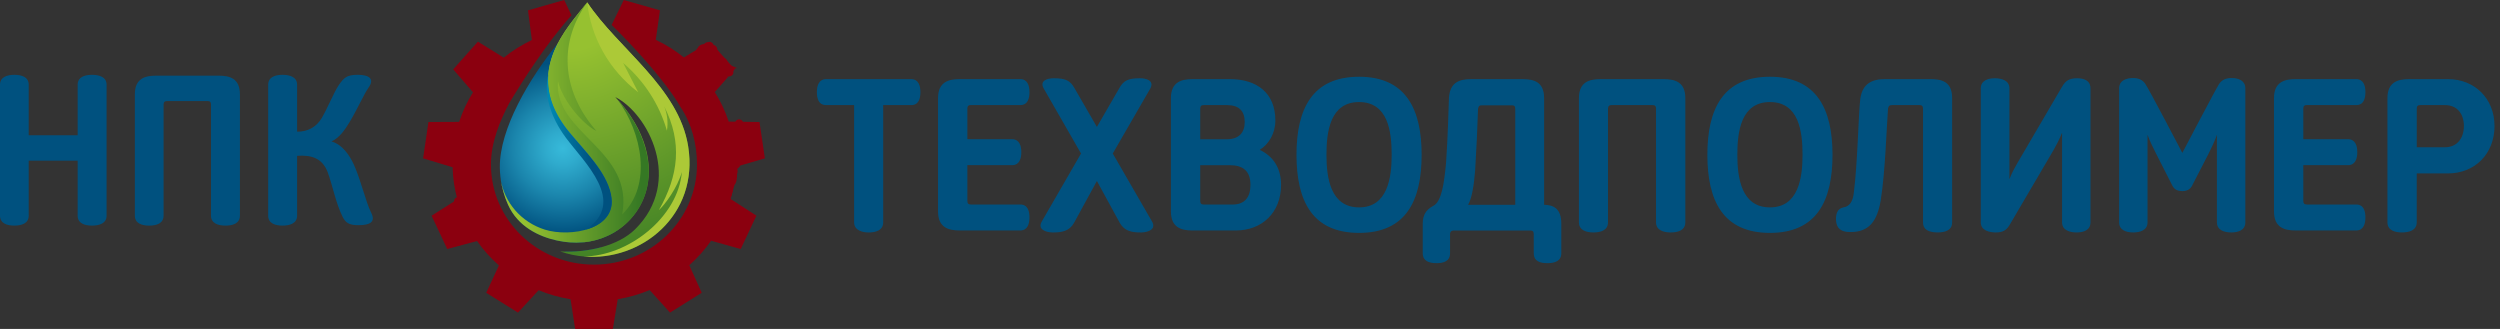 <svg xmlns="http://www.w3.org/2000/svg" width="304" height="40" viewBox="0 0 304 40" fill="none"><rect x="0" y="0" width="304" height="40" fill="#333333" stroke="none"/><path d="M86.28 5.595C86.201 5.595 85.972 5.637 86.05 5.651C86.093 5.658 86.224 5.585 86.255 5.618C86.273 5.638 86.214 5.702 86.154 5.757M86.154 5.757C86.108 5.799 86.062 5.836 86.051 5.842C85.958 5.899 85.967 5.911 86.089 5.913C86.157 5.914 86.225 5.914 86.293 5.916M86.154 5.757C86.198 5.812 86.244 5.865 86.293 5.916M86.154 5.757C86.127 5.723 86.102 5.688 86.078 5.653M86.293 5.916C86.347 5.917 86.402 5.919 86.456 5.924C86.509 5.929 86.691 5.925 86.72 5.987C86.749 6.047 86.509 6.138 86.49 6.146C86.488 6.147 86.486 6.148 86.484 6.149M86.293 5.916C86.297 5.92 86.302 5.925 86.306 5.93C86.372 5.997 86.428 6.073 86.484 6.149M86.484 6.149C86.421 6.178 86.384 6.192 86.322 6.216C86.305 6.222 86.27 6.22 86.274 6.238C86.276 6.249 86.447 6.209 86.472 6.215C86.507 6.224 86.502 6.263 86.502 6.291C86.502 6.326 86.48 6.358 86.458 6.383C86.375 6.478 86.249 6.526 86.155 6.609C86.144 6.618 86.015 6.732 86.032 6.758C86.048 6.782 86.172 6.734 86.18 6.731C86.335 6.688 86.491 6.646 86.646 6.606C86.688 6.595 86.732 6.582 86.776 6.571M86.484 6.149C86.508 6.182 86.531 6.214 86.555 6.246C86.624 6.339 86.688 6.437 86.751 6.534C86.759 6.546 86.767 6.558 86.776 6.571M86.776 6.571C86.836 6.556 86.896 6.543 86.955 6.543C86.962 6.543 86.944 6.553 86.938 6.556C86.895 6.578 86.854 6.602 86.811 6.624M86.776 6.571C86.788 6.588 86.8 6.606 86.811 6.624M86.811 6.624C86.803 6.628 86.796 6.631 86.789 6.635C86.685 6.684 86.58 6.723 86.482 6.783C86.294 6.897 86.617 6.819 86.667 6.855C86.716 6.891 86.56 6.993 86.545 7.004C86.492 7.043 86.426 7.075 86.388 7.132C86.378 7.146 86.366 7.176 86.392 7.177C86.594 7.186 86.811 7.125 87.008 7.089C87.008 7.089 87.022 7.086 87.039 7.084M86.811 6.624C86.823 6.646 86.834 6.668 86.841 6.689C86.866 6.777 86.897 6.862 86.952 6.935C86.975 6.965 86.995 6.992 87.011 7.026C87.019 7.044 87.028 7.064 87.039 7.084M87.039 7.084C87.078 7.077 87.138 7.07 87.103 7.084C87.086 7.092 87.069 7.099 87.051 7.106M87.039 7.084C87.043 7.091 87.047 7.099 87.051 7.106M87.051 7.106C87.009 7.124 86.968 7.142 86.926 7.164C86.876 7.19 86.824 7.215 86.774 7.242C86.72 7.272 86.762 7.265 86.8 7.26C86.884 7.249 86.961 7.218 87.043 7.199C87.064 7.195 87.085 7.192 87.106 7.19M87.051 7.106C87.068 7.136 87.087 7.165 87.106 7.19M87.106 7.19C87.167 7.184 87.23 7.187 87.29 7.19L87.291 7.19C87.341 7.192 87.502 7.198 87.524 7.268C87.535 7.3 87.46 7.342 87.382 7.376M87.106 7.19C87.108 7.192 87.109 7.194 87.111 7.196C87.172 7.271 87.274 7.301 87.354 7.351C87.365 7.358 87.374 7.367 87.382 7.376M87.382 7.376C87.308 7.408 87.231 7.435 87.214 7.443C87.18 7.458 87.126 7.473 87.2 7.459C87.272 7.446 87.345 7.436 87.417 7.426M87.382 7.376C87.394 7.392 87.404 7.41 87.417 7.426M87.417 7.426C87.443 7.423 87.468 7.42 87.493 7.416C87.513 7.413 87.676 7.405 87.663 7.412C87.605 7.442 87.54 7.458 87.476 7.474M87.417 7.426C87.418 7.427 87.419 7.428 87.42 7.429C87.435 7.447 87.454 7.461 87.476 7.474M87.476 7.474C87.432 7.485 87.389 7.495 87.348 7.51C87.319 7.52 87.286 7.529 87.257 7.542C87.233 7.553 87.311 7.555 87.338 7.553C87.424 7.549 87.509 7.54 87.595 7.532M87.476 7.474C87.513 7.497 87.555 7.514 87.595 7.532M87.595 7.532C87.702 7.523 87.809 7.517 87.916 7.529C88.015 7.54 87.787 7.614 87.778 7.617C87.77 7.619 87.757 7.62 87.742 7.623M87.595 7.532C87.611 7.54 87.628 7.549 87.642 7.558C87.674 7.577 87.708 7.599 87.742 7.623M87.742 7.623C87.649 7.635 87.442 7.657 87.442 7.728C87.442 7.752 87.629 7.738 87.653 7.735C87.666 7.733 87.782 7.71 87.742 7.721C87.674 7.741 87.606 7.757 87.54 7.78C87.519 7.787 87.452 7.803 87.439 7.828C87.43 7.847 87.625 7.845 87.631 7.845C87.742 7.845 87.855 7.838 87.965 7.852C88.004 7.857 88.062 7.869 88.009 7.905C87.907 7.972 87.786 7.975 87.672 8.007C87.665 8.01 87.599 8.031 87.64 8.044C87.74 8.075 87.866 8.058 87.97 8.058C88.029 8.058 88.09 8.055 88.151 8.057M87.742 7.623C87.899 7.732 88.068 7.878 88.142 8.04C88.145 8.045 88.148 8.051 88.151 8.057M88.151 8.057C88.165 8.057 88.179 8.058 88.193 8.059C88.239 8.062 88.201 8.083 88.171 8.097M88.151 8.057C88.157 8.07 88.164 8.084 88.171 8.097M88.171 8.097C88.159 8.102 88.148 8.106 88.144 8.107C88.116 8.115 88.087 8.122 88.058 8.128M88.171 8.097C88.224 8.191 88.288 8.268 88.356 8.357C88.396 8.41 88.435 8.465 88.473 8.52M88.058 8.128C88.015 8.138 87.971 8.147 87.928 8.158C87.856 8.175 87.923 8.157 87.949 8.147C87.972 8.139 88.028 8.115 88.058 8.128ZM88.058 8.128C88.067 8.132 88.074 8.14 88.076 8.152C88.081 8.174 88.095 8.325 88.112 8.328C88.132 8.331 88.153 8.327 88.174 8.328C88.194 8.329 88.21 8.348 88.225 8.36C88.274 8.399 88.326 8.436 88.379 8.468C88.406 8.484 88.442 8.5 88.473 8.52M88.473 8.52C88.511 8.544 88.544 8.574 88.55 8.617C88.55 8.623 88.551 8.628 88.552 8.632M88.473 8.52C88.5 8.557 88.526 8.595 88.552 8.632M88.552 8.632C88.555 8.652 88.56 8.653 88.579 8.676C88.583 8.68 88.588 8.687 88.595 8.694M88.552 8.632C88.566 8.653 88.581 8.674 88.595 8.694M88.595 8.694C88.613 8.715 88.64 8.742 88.656 8.744C88.693 8.748 88.701 8.842 88.648 8.768C88.63 8.744 88.612 8.719 88.595 8.694ZM86.078 5.633C86.078 5.703 86.088 5.775 86.049 5.836C85.967 5.961 85.853 6.038 85.734 6.123C85.585 6.231 85.425 6.335 85.295 6.464M85.855 5.798C85.767 5.808 85.674 5.83 85.59 5.86C85.503 5.891 85.379 5.902 85.323 5.984C85.293 6.029 85.31 6.087 85.277 6.13C85.241 6.178 85.186 6.205 85.141 6.242M86.039 5.856C85.98 5.866 85.923 5.904 85.882 5.947C85.816 6.016 85.74 6.086 85.687 6.166C85.671 6.19 85.643 6.24 85.643 6.271C85.643 6.304 85.758 6.272 85.768 6.271M86.425 6.155C86.371 6.197 86.314 6.236 86.264 6.283C86.197 6.346 86.102 6.378 86.02 6.416M85.971 6.454C85.902 6.483 85.832 6.511 85.76 6.533C85.73 6.543 85.655 6.579 85.668 6.55C85.692 6.493 85.844 6.456 85.894 6.435M86.155 6.203C86.058 6.218 85.962 6.246 85.865 6.26C85.856 6.261 85.827 6.261 85.818 6.261M85.818 6.261C85.814 6.261 85.813 6.261 85.818 6.261ZM85.818 6.261C85.821 6.261 85.827 6.261 85.836 6.261M86.193 6.155C86.193 6.34 86.164 6.521 86.164 6.706M86.522 6.609C86.413 6.702 86.3 6.795 86.196 6.893C86.174 6.913 86.118 6.957 86.155 6.976" stroke="#8B000F" stroke-linecap="round"></path><path d="M61.145 31.018C61.129 31.013 61.112 30.992 61.101 30.982C61.053 30.941 61.003 30.902 60.953 30.863C60.87 30.798 60.787 30.731 60.731 30.64C60.685 30.565 60.649 30.485 60.587 30.422C60.504 30.339 60.386 30.304 60.291 30.238C60.226 30.192 60.141 30.138 60.114 30.06C60.094 30.003 60.084 29.948 60.045 29.899C59.987 29.827 59.906 29.771 59.839 29.707C59.812 29.681 59.797 29.655 59.797 29.617" stroke="#8B000F" stroke-linecap="round"></path><path d="M59.983 29.86C59.952 29.86 59.92 29.862 59.889 29.856C59.858 29.85 59.829 29.836 59.801 29.82C59.736 29.785 59.671 29.746 59.611 29.702C59.474 29.602 59.361 29.472 59.255 29.341C59.176 29.245 59.096 29.152 59.02 29.055C58.975 28.997 58.93 28.937 58.878 28.885C58.814 28.822 58.75 28.762 58.681 28.704C58.604 28.64 58.524 28.581 58.447 28.518C58.373 28.459 58.32 28.384 58.262 28.309C58.222 28.257 58.184 28.206 58.138 28.16C58.099 28.12 58.056 28.086 58.014 28.051C57.959 28.005 57.905 27.96 57.851 27.914C57.826 27.892 57.798 27.873 57.788 27.84C57.777 27.805 57.774 27.762 57.756 27.729C57.75 27.719 57.756 27.753 57.759 27.765C57.785 27.867 57.823 27.966 57.865 28.062C57.92 28.185 57.987 28.299 58.053 28.415C58.082 28.467 58.108 28.52 58.139 28.57C58.209 28.678 58.288 28.784 58.378 28.876C58.413 28.913 58.455 28.95 58.503 28.969C58.539 28.984 58.564 29.001 58.593 29.024C58.632 29.055 58.667 29.089 58.705 29.12C58.733 29.142 58.767 29.174 58.805 29.174C58.835 29.175 58.816 29.106 58.813 29.094C58.787 28.971 58.726 28.851 58.667 28.741C58.547 28.514 58.422 28.289 58.3 28.063C58.227 27.928 58.145 27.798 58.07 27.664C58.039 27.609 58.014 27.55 57.983 27.495C57.981 27.492 57.975 27.485 57.975 27.489C57.975 27.506 57.983 27.53 57.988 27.543C58.009 27.605 58.029 27.653 58.056 27.714C58.184 28.006 58.338 28.294 58.524 28.553C58.647 28.724 58.812 28.858 58.956 29.009C59.003 29.058 59.132 29.217 59.082 29.17C58.972 29.064 58.863 28.959 58.745 28.86C58.641 28.773 58.536 28.685 58.432 28.596C58.304 28.486 58.188 28.369 58.069 28.25" stroke="#8B000F" stroke-linecap="round"></path><path d="M58.258 28.392C58.164 28.381 58.069 28.341 57.98 28.309C57.715 28.213 57.463 28.084 57.21 27.961C56.896 27.808 56.581 27.657 56.284 27.473C56.164 27.398 56.078 27.343 55.967 27.257C55.89 27.198 55.81 27.132 55.754 27.05C55.703 26.975 55.669 26.878 55.65 26.789C55.641 26.749 55.642 26.707 55.634 26.666C55.631 26.654 55.616 26.62 55.633 26.616" stroke="#8B000F" stroke-linecap="round"></path><path d="M56.256 24.314C56.13 24.417 55.937 24.456 55.792 24.532C55.494 24.69 55.905 24.531 55.899 24.508C55.885 24.461 55.745 24.474 55.713 24.46C55.674 24.443 55.905 24.401 55.911 24.396C55.948 24.367 55.845 24.534 55.846 24.544C55.849 24.566 56.014 24.52 56.033 24.51C56.105 24.474 56.167 24.435 56.248 24.411C56.258 24.408 56.095 24.414 56.052 24.425C55.987 24.442 55.884 24.474 55.834 24.522C55.718 24.633 55.88 24.657 55.98 24.664C56.058 24.67 56.108 24.68 56.086 24.771C56.075 24.815 55.895 24.999 55.957 24.988C56.07 24.969 56.188 24.951 56.295 24.911C56.369 24.884 56.33 24.865 56.282 24.872C56.235 24.879 55.963 24.926 56.126 24.926" stroke="#8B000F" stroke-linecap="round"></path><path d="M56.534 24.889C56.402 24.889 56.305 24.91 56.186 24.97C56.042 25.042 56.348 25 56.404 25C56.415 25 56.524 24.988 56.53 25.008C56.543 25.049 56.338 25.113 56.318 25.121C56.255 25.146 55.938 25.208 55.925 25.307C55.905 25.459 56.29 25.451 56.353 25.455C56.475 25.463 56.597 25.463 56.719 25.463C56.756 25.463 56.864 25.453 56.83 25.465C56.682 25.519 56.522 25.564 56.371 25.611C56.328 25.625 56.277 25.649 56.23 25.649C56.156 25.649 56.379 25.649 56.454 25.649C56.578 25.649 56.703 25.647 56.828 25.649C56.87 25.649 57.061 25.643 56.941 25.715C56.678 25.873 56.353 25.925 56.073 26.046C56.061 26.051 55.888 26.118 55.91 26.149C55.965 26.229 56.269 26.186 56.352 26.186C56.464 26.186 56.579 26.178 56.69 26.186C56.747 26.19 56.578 26.206 56.528 26.231C56.497 26.247 56.309 26.302 56.312 26.334C56.316 26.402 56.725 26.288 56.756 26.28C56.766 26.277 56.971 26.199 56.905 26.227C56.783 26.279 56.654 26.33 56.559 26.427C56.542 26.444 56.49 26.505 56.54 26.52C56.712 26.57 56.937 26.542 57.113 26.536C57.307 26.53 57.883 26.43 57.689 26.446C57.551 26.457 57.397 26.535 57.285 26.613C57.263 26.629 57.099 26.742 57.203 26.742C57.311 26.742 57.419 26.742 57.528 26.742C57.639 26.742 57.75 26.742 57.861 26.742C57.901 26.742 57.995 26.73 58.039 26.75C58.081 26.769 58.059 26.802 58.031 26.823C57.838 26.963 57.584 27.031 57.354 27.078C57.301 27.089 57.028 27.148 57.242 27.15C57.488 27.153 57.735 27.14 57.98 27.154C58.111 27.162 58.245 27.173 58.373 27.201C58.511 27.232 58.43 27.29 58.341 27.336C58.215 27.402 58.085 27.45 57.947 27.484C57.828 27.512 57.676 27.524 57.568 27.584C57.555 27.592 57.534 27.612 57.562 27.613C57.701 27.62 57.843 27.613 57.983 27.613C58.122 27.613 58.306 27.582 58.443 27.617C58.494 27.631 58.477 27.69 58.441 27.707C58.348 27.752 58.245 27.786 58.148 27.821C58.092 27.841 58.028 27.85 57.992 27.902C57.927 27.994 58.234 27.965 58.256 27.965C58.382 27.965 58.761 27.965 58.635 27.965C58.52 27.965 58.417 27.984 58.313 28.036C58.187 28.099 58.109 28.181 58.299 28.187C58.554 28.195 58.81 28.18 59.065 28.188C59.179 28.192 59.019 28.33 58.994 28.349C58.956 28.378 58.627 28.576 58.655 28.642C58.681 28.703 58.845 28.687 58.888 28.687C59.093 28.691 59.298 28.687 59.504 28.688C59.645 28.689 59.812 28.676 59.949 28.721C60.012 28.743 59.843 28.811 59.778 28.828C59.617 28.869 59.455 28.904 59.294 28.946C59.223 28.964 59.056 28.972 58.995 29.018C58.982 29.027 59.027 29.022 59.042 29.022C59.141 29.023 59.24 29.022 59.339 29.022C59.516 29.022 59.694 29.017 59.87 29.022C60.067 29.027 59.894 29.162 59.832 29.237C59.806 29.27 59.74 29.333 59.795 29.371C59.91 29.45 60.132 29.46 60.262 29.49C60.281 29.494 60.925 29.601 60.785 29.72C60.668 29.82 60.489 29.862 60.348 29.914C60.333 29.919 60.1 30.013 60.173 30.063C60.229 30.101 60.361 30.079 60.424 30.078C60.51 30.075 60.619 30.043 60.702 30.064C60.751 30.076 60.725 30.355 60.719 30.397C60.677 30.656 60.427 30.724 60.272 30.89C60.247 30.917 60.461 30.913 60.466 30.913C60.637 30.913 60.808 30.916 60.978 30.939C61.01 30.944 61.544 31.033 61.441 31.136C61.402 31.175 61.244 31.232 61.242 31.288C61.239 31.35 61.288 31.377 61.337 31.413C61.405 31.464 61.48 31.504 61.559 31.535C61.677 31.581 61.562 31.455 61.535 31.418C61.32 31.126 61.037 30.877 60.781 30.622C60.513 30.357 60.426 30.09 60.337 29.735C60.299 29.583 60.271 29.431 60.218 29.284C60.143 29.074 60.031 28.942 59.866 28.796C59.709 28.655 59.535 28.54 59.363 28.419C59.18 28.29 59.029 28.14 58.878 27.978C58.662 27.747 58.488 27.474 58.222 27.296C58.093 27.211 57.959 27.13 57.82 27.062C57.752 27.03 57.672 27.009 57.617 26.954C57.534 26.871 57.539 26.706 57.486 26.603C57.402 26.437 57.286 26.317 57.166 26.177C56.849 25.806 56.556 25.392 56.312 24.971C56.248 24.862 56.217 24.736 56.145 24.633C56.107 24.58 56.089 24.566 56.089 24.499" stroke="#8B000F" stroke-linecap="round"></path><path d="M297.306 17.906H293.878V13.225C293.878 12.884 294.012 12.779 294.332 12.779H297.306C298.805 12.779 299.609 13.857 299.609 15.331C299.609 16.804 298.778 17.908 297.306 17.908M293.876 21.087H297.68C300.948 21.087 303.333 18.695 303.333 15.329C303.333 11.961 300.896 9.622 297.68 9.622H292.938C291.599 9.622 290.312 9.963 290.312 11.935V27.03C290.312 28.003 291.196 28.266 292.081 28.266C292.965 28.266 293.876 28.003 293.876 27.03V21.087ZM280.536 12.777H286.51C287.421 12.777 287.635 11.988 287.635 11.198C287.635 10.409 287.394 9.62 286.51 9.62H279.142C277.803 9.62 276.516 9.961 276.516 11.933V25.712C276.516 27.684 277.801 28.025 279.142 28.025H286.51C287.394 28.025 287.635 27.236 287.635 26.447C287.635 25.658 287.421 24.868 286.51 24.868H280.536C280.215 24.868 280.082 24.763 280.082 24.422V20.084H285.521C286.405 20.084 286.646 19.295 286.646 18.506C286.646 17.716 286.405 16.927 285.521 16.927H280.082V13.219C280.082 12.878 280.215 12.773 280.536 12.773V12.777ZM271.375 9.491C270.651 9.491 270.196 9.701 269.847 10.201C269.419 10.859 265.372 18.59 265.372 18.59C265.372 18.59 261.327 10.859 260.871 10.201C260.523 9.701 260.066 9.491 259.371 9.491C258.514 9.491 257.683 9.806 257.683 10.752V27.03C257.683 28.003 258.567 28.266 259.398 28.266C260.229 28.266 261.14 28.003 261.14 27.03V16.38C261.407 17.143 261.81 17.959 262.158 18.641L264.194 22.638C264.434 23.084 264.891 23.243 265.372 23.243C265.826 23.243 266.283 23.086 266.524 22.638L268.586 18.641C268.907 17.957 269.337 17.141 269.577 16.38V27.03C269.577 28.003 270.488 28.266 271.319 28.266C272.15 28.266 273.034 28.003 273.034 27.03V10.752C273.034 9.806 272.23 9.491 271.373 9.491H271.375ZM250.747 27.03C250.747 28.003 251.685 28.266 252.515 28.266C253.346 28.266 254.204 28.003 254.204 27.03V10.752C254.204 9.779 253.4 9.517 252.569 9.517C251.631 9.517 251.177 9.806 250.747 10.543L245.363 19.745C245.016 20.377 244.693 20.876 244.345 21.796V10.752C244.345 9.779 243.408 9.517 242.577 9.517C241.746 9.517 240.862 9.779 240.862 10.752V27.03C240.862 28.003 241.853 28.266 242.684 28.266C243.514 28.266 243.969 28.029 244.372 27.345L249.729 18.221C250.076 17.589 250.373 17.064 250.747 16.144V27.03ZM230.065 12.777H233.387C233.681 12.777 233.841 12.882 233.841 13.223V27.055C233.841 28.027 234.725 28.264 235.61 28.264C236.494 28.264 237.378 28.027 237.378 27.055V11.907C237.378 9.935 236.12 9.62 234.752 9.62H229.206C227.625 9.62 226.446 10.173 226.206 12.066C225.992 13.803 225.885 19.85 225.428 23.401C225.321 24.505 224.892 25.111 224.17 25.215C223.446 25.347 223.232 25.979 223.259 26.768C223.312 27.767 223.849 28.215 224.974 28.215C227.277 28.241 228.268 26.901 228.698 24.35C229.261 20.746 229.395 15.645 229.582 13.227C229.636 12.886 229.769 12.781 230.065 12.781V12.777ZM219.189 18.827C219.189 21.667 218.679 25.218 215.224 25.218C211.77 25.218 211.26 21.667 211.26 18.827C211.26 15.987 211.714 12.41 215.224 12.41C218.735 12.41 219.189 15.96 219.189 18.827ZM207.616 18.827C207.616 24.402 209.518 28.32 215.224 28.32C220.931 28.32 222.833 24.402 222.833 18.827C222.833 13.251 220.904 9.333 215.224 9.333C209.545 9.333 207.616 13.225 207.616 18.827ZM202.312 9.622H194.623C193.258 9.622 191.997 9.963 191.997 11.935V27.03C191.997 28.003 192.881 28.266 193.766 28.266C194.65 28.266 195.534 28.003 195.534 27.03V13.225C195.534 12.884 195.695 12.779 195.989 12.779H200.945C201.239 12.779 201.372 12.884 201.372 13.225V27.03C201.372 28.003 202.283 28.266 203.168 28.266C204.052 28.266 204.936 28.003 204.936 27.03V11.935C204.936 9.963 203.678 9.622 202.31 9.622H202.312ZM186.077 28.029C186.371 28.029 186.505 28.134 186.505 28.504V30.791C186.505 31.764 187.255 32 188.166 32C189.077 32 189.854 31.738 189.854 30.791V27.188C189.854 25.294 188.837 24.927 187.765 24.901V11.937C187.765 9.939 186.507 9.624 185.139 9.624H178.871C177.559 9.624 176.299 9.939 176.192 11.937C176.138 13.278 176.058 16.723 175.844 19.773C175.604 22.325 175.307 24.507 174.289 25.032C173.378 25.506 173.004 26.189 173.004 27.188V30.791C173.004 31.738 173.782 32 174.666 32C175.55 32 176.327 31.764 176.327 30.791V28.504C176.327 28.136 176.515 28.029 176.811 28.029H186.079H186.077ZM178.524 24.901C178.978 24.111 179.247 22.482 179.381 20.668C179.542 18.064 179.675 15.119 179.729 13.251C179.782 12.884 179.916 12.805 180.212 12.805H183.829C184.123 12.805 184.257 12.884 184.257 13.251V24.901H178.524ZM169.227 18.827C169.227 21.667 168.717 25.218 165.262 25.218C161.807 25.218 161.297 21.667 161.297 18.827C161.297 15.987 161.752 12.41 165.262 12.41C168.772 12.41 169.227 15.96 169.227 18.827ZM157.653 18.827C157.653 24.402 159.555 28.32 165.262 28.32C170.968 28.32 172.871 24.402 172.871 18.827C172.871 13.251 170.942 9.333 165.262 9.333C159.582 9.333 157.653 13.225 157.653 18.827ZM149.189 16.933H145.948V13.225C145.948 12.884 146.082 12.779 146.403 12.779H149.189C150.69 12.779 151.358 13.516 151.358 14.856C151.358 16.118 150.661 16.933 149.189 16.933ZM153.18 18.221C154.279 17.537 155.083 16.249 155.083 14.644C155.083 11.279 152.806 9.622 149.563 9.622H145.008C143.67 9.622 142.382 9.963 142.382 11.935V25.714C142.382 27.686 143.667 28.027 145.008 28.027H150.258C153.499 28.027 155.778 25.819 155.778 22.478C155.778 20.454 154.84 19.006 153.178 18.219L153.18 18.221ZM145.946 20.088H149.563C151.171 20.088 152.056 20.825 152.056 22.48C152.056 23.952 151.385 24.872 149.886 24.872H146.403C146.082 24.872 145.948 24.767 145.948 24.426V20.088H145.946ZM133.383 15.434L130.677 10.752C130.14 9.779 129.579 9.517 128.131 9.517C127.354 9.517 126.363 9.806 126.926 10.779L131.454 18.667L126.686 26.925C126.122 27.898 127.167 28.239 127.944 28.266C129.203 28.292 130.06 28.056 130.597 27.109L133.383 22.008L136.17 27.109C136.704 28.056 137.562 28.292 138.823 28.266C139.6 28.239 140.645 27.898 140.081 26.925L135.312 18.667L139.867 10.779C140.402 9.806 139.413 9.517 138.635 9.517C137.188 9.517 136.626 9.779 136.09 10.752L133.383 15.434ZM118.086 12.777H124.06C124.971 12.777 125.184 11.988 125.184 11.198C125.184 10.409 124.944 9.62 124.06 9.62H116.692C115.353 9.62 114.065 9.961 114.065 11.933V25.712C114.065 27.684 115.351 28.025 116.692 28.025H124.06C124.944 28.025 125.184 27.236 125.184 26.447C125.184 25.658 124.971 24.868 124.06 24.868H118.086C117.765 24.868 117.631 24.763 117.631 24.422V20.084H123.068C123.953 20.084 124.193 19.295 124.193 18.506C124.193 17.716 123.953 16.927 123.068 16.927H117.631V13.219C117.631 12.878 117.765 12.773 118.086 12.773V12.777ZM100.458 9.622C99.574 9.622 99.333 10.411 99.333 11.2C99.333 11.99 99.547 12.779 100.458 12.779H103.859V27.032C103.859 28.005 104.851 28.268 105.628 28.268C106.512 28.268 107.397 28.005 107.397 27.032V12.779H110.798C111.709 12.779 111.923 11.99 111.923 11.2C111.923 10.411 111.682 9.622 110.798 9.622H100.458Z" fill="#00517F"></path><path fill-rule="evenodd" clip-rule="evenodd" d="M68.791 14.384C75.081 16.939 78.757 25.235 73.804 28.003C74.296 27.986 74.778 27.949 75.245 27.888L75.221 27.915C73.899 28.831 72.294 29.401 70.519 29.505C68.618 29.618 63.615 28.987 61.777 24.893C61.139 23.475 60.8 21.925 60.779 20.385C60.713 15.701 64.348 9.552 67.857 5.23C67.808 6.713 67.546 12.526 68.791 14.384ZM73.131 30.059C72.835 30.323 72.528 30.575 72.214 30.819C71.876 30.849 71.531 30.873 71.178 30.884C70.261 30.884 69.399 30.782 68.596 30.595C70.114 30.635 71.691 30.456 73.131 30.059Z" fill="url(#paint0_radial_390_125)"></path><path fill-rule="evenodd" clip-rule="evenodd" d="M74.296 23.621C73.71 20.863 71.251 18.506 69.242 16.084C63.333 8.961 69.022 3.368 71.404 0.281C75.164 5.936 82.521 10.589 83.679 17.784C85.208 27.278 75.921 33.308 68.111 30.574C71.47 30.775 75.213 29.866 77.205 27.905C83.156 22.047 78.771 13.758 74.819 11.805C82.51 19.972 78.265 28.739 70.915 29.472C73.301 28.686 74.962 26.738 74.295 23.622L74.296 23.621Z" fill="url(#paint1_radial_390_125)"></path><path fill-rule="evenodd" clip-rule="evenodd" d="M75.768 7.646C78.332 9.834 80.185 12.7 81.098 15.895C81.262 14.887 81.143 13.86 80.756 12.91C83.009 17.34 82.511 21.339 80.118 25.555C80.907 24.823 82.354 22.848 82.916 20.916C82.455 26.404 76.424 31.176 70.93 31.186V31.183C77.969 31.831 85.026 26.153 83.679 17.785C82.521 10.591 75.164 5.938 71.404 0.283C71.861 4.594 74.1 8.536 77.603 11.212L75.768 7.648V7.646Z" fill="#ACC937"></path><path fill-rule="evenodd" clip-rule="evenodd" d="M67.849 9.873C68.442 12.319 70.905 15.131 72.53 15.934C68.589 11.437 67.619 5.596 71.403 0.281C70.433 1.54 68.916 3.212 67.856 5.23C66.461 7.893 65.857 11.163 68.348 14.89C68.609 15.284 68.906 15.68 69.241 16.084C71.25 18.506 73.709 20.863 74.295 23.621C75.212 27.935 69.349 28.885 66.262 27.925C63.388 27.03 61.294 24.618 60.873 21.715C61.019 22.807 61.323 23.882 61.776 24.893C62.983 27.579 65.554 28.773 67.716 29.247C69.869 29.716 71.954 29.584 73.961 28.64C74.979 28.162 75.897 27.494 76.668 26.653C80.358 22.62 78.991 16.959 75.89 13.041C75.866 13.011 75.845 12.98 75.82 12.953C75.725 12.835 75.631 12.72 75.53 12.601C75.509 12.578 75.489 12.55 75.464 12.526C75.387 12.431 75.303 12.34 75.224 12.249C75.188 12.208 75.157 12.17 75.123 12.133C75.105 12.116 75.088 12.097 75.07 12.08C78.088 16.122 79.326 22.519 75.656 26.074C77.135 18.184 67.306 16.231 67.849 9.874V9.873Z" fill="url(#paint2_linear_390_125)"></path><path fill-rule="evenodd" clip-rule="evenodd" d="M69.242 16.084C67.103 13.504 66.483 11.126 66.678 8.995C66.109 11.438 66.867 14.12 68.816 16.756C70.993 19.697 76.344 24.584 71.209 27.939C73.236 27.366 74.806 26.009 74.296 23.622C73.71 20.864 71.251 18.506 69.242 16.084Z" fill="url(#paint3_linear_390_125)"></path><path d="M89.406 20.764C89.447 20.601 89.486 20.437 89.522 20.273L89.425 20.301C89.422 20.455 89.414 20.61 89.407 20.764H89.406Z" fill="url(#paint4_linear_390_125)"></path><path d="M89.348 8.436L87.844 6.75L86.341 5.065L86.005 5.267C87.012 6.52 87.854 7.909 88.495 9.402L89.347 8.436H89.348Z" fill="#8B000F"></path><path d="M89.522 20.272L93.008 19.255L92.683 17.047L92.355 14.839L89.865 14.803C89.913 15.339 89.939 15.882 89.939 16.431C89.939 17.749 89.794 19.035 89.522 20.273V20.272Z" fill="#8B000F"></path><path d="M89.406 20.764C87.451 28.577 80.328 34.368 71.84 34.368C64.684 34.368 58.498 30.252 55.56 24.278L52.481 26.227L53.433 28.255L54.385 30.283L58.01 29.306C58.773 30.398 59.666 31.395 60.667 32.277L59.125 35.604L61.055 36.808L62.987 38.015L65.496 35.288C66.723 35.797 68.024 36.17 69.381 36.391L69.936 40H74.524L75.116 36.384C76.47 36.16 77.771 35.784 78.998 35.271L81.472 38.015L83.401 36.808L85.33 35.604L83.819 32.253C84.817 31.363 85.71 30.366 86.47 29.274L90.07 30.282L91.026 28.254L91.978 26.226L88.853 24.204C89.155 23.096 89.343 21.946 89.406 20.763V20.764Z" fill="#8B000F"></path><path d="M89.864 14.803L88.612 14.786C88.19 13.513 87.621 12.306 86.92 11.191L88.496 9.402C87.854 7.909 87.012 6.52 86.006 5.267L83.163 6.984C82.121 6.146 80.969 5.424 79.742 4.844L80.251 1.259L78.05 0.627L75.849 0L74.373 3.029C77.019 5.602 81.051 10.012 82.771 13.05C84.082 14.973 84.754 17.517 84.754 19.998C84.754 26.727 79.144 32.178 72.227 32.178C65.31 32.178 59.7 26.727 59.7 19.998C59.7 17.252 60.836 14.605 61.943 12.511C63.511 9.879 66.465 5.242 69.495 1.862L68.606 0L66.404 0.627L64.203 1.259L64.677 4.861C63.45 5.444 62.302 6.167 61.259 7.008L58.113 5.064L56.61 6.75L56.572 6.792L55.11 8.435L55.445 8.823L57.517 11.223C56.816 12.342 56.247 13.546 55.832 14.821L53.812 14.83L52.1 14.838L51.775 17.046L51.447 19.254L54.111 20.058L55.033 20.337C55.069 21.683 55.271 22.992 55.616 24.241L55.559 24.277C58.497 30.251 64.682 34.367 71.839 34.367C80.327 34.367 87.45 28.576 89.405 20.763C89.413 20.609 89.42 20.454 89.424 20.3L89.52 20.272C89.792 19.034 89.938 17.749 89.938 16.43C89.938 15.881 89.912 15.338 89.863 14.803L89.864 14.803Z" fill="#8B000F"></path><path d="M36.129 10.306C36.129 9.354 35.23 9.098 34.357 9.098C33.484 9.098 32.611 9.354 32.611 10.306V26.225C32.611 27.177 33.484 27.433 34.357 27.433C35.23 27.433 36.129 27.177 36.129 26.225V18.947C37.902 18.818 39.223 19.255 39.859 20.978C40.494 22.727 40.811 24.63 41.658 26.354C42.001 27.049 42.399 27.382 43.562 27.382C44.963 27.382 45.73 27.023 45.123 25.838C44.488 24.579 43.907 21.981 43.034 20.026C42.504 18.87 41.633 17.582 40.31 17.198C41.315 16.734 41.95 15.756 42.504 14.858C43.536 13.135 44.224 11.488 44.858 10.588C45.546 9.585 44.884 9.096 43.509 9.096C42.135 9.096 41.816 9.455 41.156 10.406C40.6 11.255 39.808 13.184 39.146 14.315C38.484 15.446 37.453 16.013 36.131 16.013V10.304L36.129 10.306Z" fill="#00517F"></path><path d="M26.583 9.2H18.991C17.643 9.2 16.399 9.534 16.399 11.463V26.225C16.399 27.177 17.272 27.434 18.145 27.434C19.018 27.434 19.891 27.177 19.891 26.225V12.724C19.891 12.39 20.049 12.288 20.34 12.288H25.233C25.523 12.288 25.655 12.39 25.655 12.724V26.225C25.655 27.177 26.554 27.434 27.427 27.434C28.3 27.434 29.173 27.177 29.173 26.225V11.463C29.173 9.534 27.931 9.2 26.581 9.2H26.583Z" fill="#00517F"></path><path d="M12.961 10.306C12.961 9.354 12.062 9.098 11.189 9.098C10.316 9.098 9.443 9.354 9.443 10.306V16.451H3.492V10.306C3.492 9.354 2.619 9.098 1.746 9.098C0.873 9.098 0 9.354 0 10.306V26.225C0 27.177 0.873 27.433 1.746 27.433C2.619 27.433 3.492 27.177 3.492 26.225V19.539H9.443V26.225C9.443 27.177 10.316 27.433 11.189 27.433C12.062 27.433 12.961 27.177 12.961 26.225V10.306Z" fill="#00517F"></path><path d="M89.817 15.507C89.816 15.533 89.892 15.514 89.913 15.514C89.963 15.514 90.013 15.518 90.063 15.518C90.081 15.518 90.12 15.524 90.135 15.51C90.144 15.501 90.079 15.486 90.074 15.485C90.047 15.479 90.02 15.465 89.991 15.464C89.959 15.464 89.925 15.439 89.897 15.426C89.88 15.417 89.858 15.412 89.849 15.394C89.835 15.367 89.867 15.361 89.887 15.361C89.903 15.361 89.985 15.371 89.97 15.333C89.967 15.325 89.932 15.32 89.925 15.319C89.912 15.316 89.87 15.31 89.867 15.293C89.862 15.262 89.9 15.27 89.913 15.252C89.929 15.231 89.916 15.22 89.897 15.208C89.887 15.203 89.87 15.197 89.888 15.188C89.909 15.177 89.936 15.174 89.956 15.16C89.967 15.153 89.935 15.151 89.932 15.15C89.921 15.146 89.904 15.144 89.898 15.133C89.892 15.125 89.884 15.106 89.897 15.101C89.907 15.097 89.915 15.083 89.908 15.072C89.898 15.058 89.891 15.061 89.89 15.042C89.89 15.036 89.883 15.036 89.882 15.031C89.882 15.023 89.881 15.019 89.879 15.012M89.973 15.556C89.952 15.582 89.959 15.65 89.958 15.678C89.954 15.75 89.957 15.822 89.957 15.894C89.957 15.929 89.959 15.962 89.965 15.997C89.972 16.03 89.984 16.062 89.991 16.095C89.998 16.129 90 16.162 90.008 16.195C90.023 16.253 90.016 16.311 90.025 16.37C90.031 16.412 90.038 16.447 90.039 16.489C90.04 16.587 90.064 16.68 90.064 16.778C90.064 16.872 90.058 16.956 90.033 17.047C90.026 17.071 90.023 17.096 90.019 17.12C90.013 17.147 89.999 17.172 89.991 17.199C89.967 17.287 89.954 17.373 89.946 17.465C89.939 17.542 89.942 17.619 89.942 17.696M89.912 17.574V17.709C89.912 17.787 89.913 17.87 89.903 17.948C89.893 18.026 89.888 18.105 89.874 18.183C89.867 18.222 89.839 18.252 89.833 18.291C89.829 18.323 89.825 18.359 89.825 18.392C89.825 18.536 89.814 18.68 89.784 18.82C89.772 18.882 89.765 18.943 89.74 19.001C89.721 19.047 89.71 19.103 89.702 19.152C89.694 19.207 89.684 19.261 89.683 19.317C89.682 19.369 89.691 19.43 89.673 19.48C89.662 19.508 89.66 19.537 89.649 19.565C89.639 19.587 89.629 19.608 89.621 19.631C89.613 19.654 89.597 19.673 89.597 19.698C89.597 19.715 89.594 19.734 89.591 19.751C89.589 19.76 89.582 19.766 89.582 19.776C89.581 19.782 89.583 19.79 89.581 19.797C89.571 19.843 89.524 19.878 89.5 19.914C89.469 19.961 89.408 19.947 89.358 19.947M89.493 19.958C89.494 19.971 89.493 19.984 89.505 19.991C89.509 19.992 89.515 19.991 89.519 19.991C89.521 19.991 89.508 19.996 89.507 19.998C89.505 20.005 89.51 20.009 89.502 20.012C89.494 20.015 89.484 20.018 89.476 20.019M89.15 20.918C89.15 20.942 89.162 20.964 89.162 20.988C89.162 20.994 89.168 21.007 89.162 21.011C89.157 21.015 89.157 21.022 89.156 21.028C89.153 21.039 89.147 21.049 89.145 21.059C89.142 21.073 89.132 21.085 89.131 21.099C89.13 21.109 89.122 21.119 89.119 21.13C89.114 21.146 89.103 21.16 89.096 21.175C89.09 21.187 89.084 21.201 89.077 21.21C89.073 21.216 89.075 21.224 89.071 21.23C89.067 21.236 89.062 21.242 89.06 21.25C89.058 21.267 89.046 21.282 89.041 21.3C89.039 21.31 89.038 21.322 89.036 21.333C89.033 21.344 89.029 21.354 89.029 21.366C89.028 21.386 89.015 21.4 89.007 21.417C88.996 21.442 88.981 21.465 88.978 21.493C88.975 21.52 88.977 21.548 88.97 21.575M88.999 21.814C88.999 21.814 88.999 21.814 89 21.812C89.002 21.804 89.005 21.797 89.008 21.79C89.02 21.766 89.029 21.742 89.037 21.716C89.043 21.699 89.047 21.681 89.051 21.663L89.051 21.663C89.056 21.645 89.057 21.626 89.066 21.61C89.075 21.59 89.088 21.572 89.099 21.552C89.104 21.544 89.102 21.536 89.105 21.528C89.111 21.512 89.12 21.496 89.124 21.479C89.128 21.467 89.127 21.454 89.127 21.441C89.127 21.418 89.125 21.395 89.131 21.373M89.099 21.628C89.087 21.697 89.081 21.768 89.069 21.837L89.069 21.838C89.064 21.868 89.059 21.897 89.049 21.926C89.039 21.955 89.028 21.983 89.021 22.014C89.01 22.064 88.982 22.1 88.952 22.141C88.937 22.162 88.922 22.182 88.907 22.204C88.893 22.224 88.884 22.248 88.872 22.271C88.847 22.32 88.823 22.369 88.804 22.421C88.779 22.486 88.76 22.555 88.746 22.624C88.737 22.665 88.727 22.707 88.712 22.747C88.696 22.788 88.682 22.831 88.66 22.87M88.676 22.856C88.676 22.888 88.669 22.916 88.663 22.947C88.657 22.974 88.65 22.999 88.641 23.024C88.624 23.074 88.612 23.123 88.6 23.174C88.591 23.213 88.579 23.25 88.567 23.288C88.558 23.317 88.546 23.345 88.538 23.374C88.531 23.404 88.529 23.434 88.523 23.463C88.516 23.496 88.508 23.526 88.495 23.557C88.474 23.607 88.451 23.659 88.423 23.707C88.4 23.745 88.373 23.781 88.346 23.816C88.323 23.846 88.301 23.876 88.281 23.909C88.267 23.932 88.255 23.957 88.24 23.981C88.217 24.019 88.196 24.057 88.196 24.103M88.18 24.091C88.163 24.114 88.153 24.137 88.141 24.163C88.112 24.221 88.079 24.277 88.052 24.337C88.011 24.426 87.982 24.52 87.939 24.609C87.9 24.689 87.835 24.753 87.79 24.83C87.764 24.872 87.749 24.92 87.729 24.965C87.716 24.995 87.696 25.021 87.678 25.048C87.661 25.073 87.65 25.103 87.635 25.13C87.628 25.143 87.623 25.157 87.616 25.171M87.702 25.231C87.671 25.235 87.644 25.271 87.626 25.293C87.591 25.336 87.556 25.377 87.521 25.418C87.5 25.443 87.479 25.468 87.461 25.495C87.44 25.526 87.421 25.559 87.397 25.588C87.356 25.638 87.317 25.69 87.274 25.739C87.244 25.774 87.211 25.809 87.183 25.846C87.154 25.885 87.128 25.926 87.1 25.965C87.071 26.004 87.039 26.041 87.015 26.084C87.004 26.103 86.995 26.124 86.984 26.144C86.954 26.198 86.924 26.251 86.894 26.306C86.869 26.353 86.851 26.405 86.823 26.451C86.81 26.473 86.795 26.494 86.781 26.516C86.77 26.532 86.763 26.549 86.754 26.565C86.74 26.588 86.724 26.609 86.708 26.629C86.682 26.663 86.655 26.696 86.63 26.73C86.615 26.752 86.604 26.776 86.591 26.799M86.587 26.848C86.587 26.897 86.544 26.937 86.515 26.972C86.491 27.002 86.467 27.031 86.444 27.061C86.427 27.082 86.416 27.104 86.401 27.125C86.387 27.146 86.368 27.162 86.351 27.18C86.333 27.198 86.319 27.219 86.306 27.24C86.263 27.308 86.241 27.385 86.213 27.46C86.184 27.535 86.121 27.594 86.07 27.654C86.037 27.693 86.009 27.735 85.975 27.773C85.945 27.805 85.915 27.837 85.882 27.865C85.867 27.878 85.849 27.888 85.834 27.9C85.781 27.94 85.732 27.985 85.681 28.028C85.622 28.079 85.571 28.137 85.513 28.188C85.485 28.212 85.46 28.237 85.435 28.264C85.424 28.276 85.414 28.292 85.402 28.302M85.513 28.282C85.501 28.282 85.486 28.307 85.479 28.315C85.455 28.346 85.437 28.381 85.413 28.412C85.341 28.509 85.234 28.572 85.145 28.651C85.107 28.684 85.07 28.718 85.031 28.751C84.992 28.786 84.944 28.808 84.901 28.837C84.83 28.884 84.785 28.956 84.728 29.018C84.695 29.054 84.661 29.088 84.632 29.127C84.605 29.162 84.58 29.198 84.552 29.231C84.527 29.261 84.502 29.291 84.479 29.323C84.445 29.371 84.417 29.426 84.376 29.469C84.357 29.489 84.336 29.507 84.318 29.529C84.298 29.552 84.279 29.576 84.254 29.595C84.229 29.615 84.2 29.628 84.172 29.645C84.153 29.657 84.136 29.671 84.116 29.68M84.124 29.678C84.103 29.697 84.076 29.712 84.053 29.729C84.004 29.765 83.958 29.805 83.91 29.842C83.826 29.905 83.738 29.965 83.657 30.031C83.617 30.063 83.576 30.099 83.545 30.139C83.516 30.175 83.491 30.215 83.463 30.252C83.439 30.283 83.413 30.314 83.385 30.342C83.314 30.417 83.24 30.489 83.165 30.56C83.135 30.589 83.112 30.625 83.08 30.652C83.048 30.681 83.012 30.705 82.98 30.734C82.934 30.774 82.888 30.817 82.835 30.849C82.783 30.881 82.732 30.916 82.679 30.948C82.636 30.974 82.594 31.002 82.549 31.025C82.528 31.036 82.508 31.045 82.489 31.058C82.462 31.076 82.431 31.087 82.403 31.104C82.385 31.114 82.369 31.125 82.351 31.134M82.407 31.065C82.381 31.107 82.335 31.124 82.294 31.149C82.242 31.18 82.192 31.214 82.142 31.248C82.074 31.293 82.01 31.343 81.934 31.373C81.885 31.393 81.834 31.408 81.786 31.429C81.735 31.452 81.691 31.483 81.644 31.514C81.571 31.562 81.481 31.581 81.41 31.633C81.381 31.655 81.355 31.681 81.326 31.703C81.287 31.732 81.244 31.755 81.204 31.784C81.182 31.799 81.163 31.819 81.143 31.837C81.113 31.863 81.081 31.885 81.047 31.905C80.99 31.939 80.927 31.964 80.877 32.009C80.868 32.018 80.857 32.025 80.848 32.035C80.841 32.042 80.835 32.049 80.826 32.055M80.873 32.017C80.81 32.043 80.754 32.081 80.694 32.113C80.666 32.128 80.64 32.146 80.615 32.164C80.546 32.214 80.47 32.255 80.394 32.29C80.263 32.35 80.129 32.403 79.998 32.462C79.961 32.48 79.923 32.499 79.885 32.514C79.846 32.53 79.806 32.543 79.767 32.559C79.677 32.596 79.585 32.628 79.492 32.657C79.409 32.682 79.331 32.721 79.254 32.76C79.228 32.773 79.201 32.784 79.173 32.792C79.162 32.795 79.153 32.8 79.142 32.801C79.135 32.802 79.128 32.809 79.121 32.812C79.103 32.822 79.083 32.824 79.064 32.833M78.994 32.873C78.957 32.886 78.92 32.894 78.883 32.91C78.835 32.932 78.789 32.965 78.744 32.993C78.714 33.013 78.684 33.025 78.652 33.04C78.604 33.063 78.557 33.089 78.508 33.11C78.48 33.121 78.454 33.133 78.426 33.144C78.388 33.158 78.354 33.185 78.32 33.206C78.251 33.245 78.187 33.291 78.121 33.334M78.121 33.334C78.108 33.343 78.095 33.352 78.082 33.36C78.049 33.382 78.015 33.404 77.982 33.426M78.121 33.334C78.117 33.337 78.114 33.34 78.113 33.341C78.078 33.373 78.041 33.399 77.998 33.419C77.993 33.421 77.987 33.423 77.982 33.426M78.121 33.334C78.133 33.325 78.152 33.31 78.152 33.302C78.152 33.294 78.052 33.307 78.04 33.309M77.982 33.426C77.902 33.479 77.823 33.533 77.747 33.591C77.666 33.654 77.568 33.704 77.47 33.734C77.416 33.75 77.364 33.751 77.308 33.749C77.242 33.748 77.18 33.724 77.113 33.724C77.076 33.724 77.038 33.722 77.001 33.73C76.974 33.736 76.948 33.747 76.922 33.757C76.902 33.764 76.883 33.768 76.862 33.768C76.853 33.768 76.849 33.762 76.854 33.753C76.87 33.726 76.926 33.716 76.953 33.708C77.033 33.683 77.112 33.654 77.19 33.621C77.274 33.585 77.356 33.54 77.445 33.515C77.545 33.487 77.65 33.474 77.753 33.463C77.831 33.454 77.909 33.454 77.982 33.426ZM76.826 33.654C76.777 33.667 76.729 33.681 76.682 33.697C76.621 33.718 76.558 33.732 76.496 33.751C76.336 33.801 76.17 33.834 76.006 33.869C75.825 33.908 75.637 33.922 75.46 33.981C75.327 34.026 75.191 34.056 75.055 34.087C75.025 34.093 74.995 34.095 74.965 34.101C74.889 34.116 74.813 34.131 74.737 34.144C74.665 34.157 74.593 34.16 74.521 34.16C74.423 34.161 74.328 34.17 74.231 34.179C74.164 34.185 74.096 34.195 74.028 34.197C74.02 34.197 74.007 34.2 73.999 34.203C73.983 34.209 73.955 34.223 73.945 34.238M74.008 34.227C73.972 34.229 73.937 34.249 73.903 34.259C73.838 34.277 73.771 34.292 73.703 34.294C73.604 34.298 73.505 34.295 73.406 34.297C73.302 34.298 73.199 34.305 73.095 34.308C73.015 34.31 72.936 34.327 72.856 34.329C72.81 34.331 72.763 34.329 72.717 34.329C72.65 34.329 72.581 34.323 72.515 34.337C72.42 34.356 72.319 34.359 72.222 34.359H71.984C71.944 34.359 71.908 34.342 71.868 34.337C71.812 34.332 71.758 34.319 71.703 34.318C71.668 34.318 71.644 34.325 71.612 34.333M71.674 34.355C71.61 34.355 71.546 34.359 71.483 34.359C71.345 34.359 71.209 34.347 71.072 34.336C70.906 34.323 70.741 34.311 70.574 34.311C70.483 34.311 70.391 34.316 70.301 34.303C70.237 34.294 70.174 34.286 70.11 34.273C70.024 34.255 69.939 34.254 69.851 34.252C69.79 34.251 69.727 34.232 69.668 34.218C69.597 34.202 69.521 34.187 69.453 34.16C69.401 34.14 69.35 34.114 69.296 34.097C69.225 34.075 69.149 34.057 69.075 34.042C69.012 34.029 68.951 34.009 68.888 33.999C68.817 33.988 68.744 33.982 68.673 33.97C68.535 33.947 68.398 33.922 68.257 33.912C68.207 33.908 68.164 33.897 68.118 33.874C68.092 33.861 68.063 33.857 68.033 33.853C67.977 33.845 67.922 33.837 67.867 33.825C67.812 33.814 67.763 33.797 67.707 33.797M67.535 33.856C67.534 33.858 66.978 33.717 66.924 33.705C66.777 33.675 66.631 33.643 66.486 33.604C66.353 33.569 66.223 33.523 66.093 33.479C65.983 33.442 65.879 33.399 65.783 33.333C65.769 33.323 65.755 33.314 65.74 33.305M65.74 33.305C65.713 33.289 65.686 33.273 65.66 33.256C65.625 33.232 65.59 33.208 65.555 33.184C65.501 33.149 65.443 33.123 65.386 33.094C65.327 33.065 65.268 33.038 65.206 33.019C65.161 33.005 65.116 32.995 65.071 32.983M65.74 33.305C65.712 33.302 65.683 33.298 65.654 33.298C65.643 33.298 65.632 33.297 65.621 33.295C65.49 33.267 65.376 33.192 65.267 33.117C65.202 33.071 65.138 33.026 65.071 32.983M65.74 33.305C65.751 33.307 65.763 33.308 65.774 33.309M65.071 32.983C65.051 32.977 65.032 32.971 65.012 32.964C64.857 32.905 64.721 32.808 64.579 32.722M65.071 32.983C65.05 32.969 65.029 32.955 65.007 32.942C64.888 32.869 64.763 32.807 64.637 32.749C64.618 32.74 64.598 32.731 64.579 32.722M64.579 32.722C64.493 32.67 64.406 32.622 64.311 32.589C64.289 32.582 64.351 32.61 64.371 32.621C64.439 32.658 64.509 32.69 64.579 32.722ZM64.596 32.807C64.553 32.797 64.514 32.771 64.475 32.752C64.349 32.692 64.223 32.634 64.093 32.582C63.947 32.524 63.8 32.469 63.652 32.419C63.578 32.394 63.503 32.359 63.454 32.296C63.426 32.259 63.397 32.222 63.358 32.197C63.309 32.166 63.253 32.151 63.204 32.121C63.166 32.098 63.147 32.053 63.115 32.024C63.082 31.992 63.047 31.962 63.009 31.937C62.982 31.919 62.957 31.897 62.93 31.879C62.907 31.863 62.884 31.846 62.857 31.838C62.818 31.826 62.776 31.82 62.737 31.814C62.554 31.785 62.368 31.741 62.195 31.675C62.161 31.662 62.128 31.647 62.095 31.633C62.057 31.616 62.014 31.603 61.98 31.577C61.939 31.546 61.929 31.519 61.923 31.472C61.919 31.442 61.912 31.389 61.895 31.365M61.818 31.362C61.818 31.351 61.822 31.339 61.819 31.328C61.818 31.322 61.814 31.315 61.81 31.31C61.794 31.29 61.778 31.268 61.758 31.251C61.645 31.151 61.501 31.1 61.38 31.015C61.348 30.993 61.312 30.973 61.288 30.942C61.277 30.927 61.275 30.909 61.267 30.892C61.258 30.87 61.244 30.849 61.234 30.828C61.225 30.807 61.219 30.785 61.21 30.765C61.206 30.756 61.201 30.748 61.197 30.739C61.195 30.736 61.188 30.72 61.186 30.732C61.181 30.76 61.189 30.79 61.197 30.816C61.22 30.885 61.26 30.943 61.303 30.999C61.34 31.047 61.378 31.094 61.417 31.139C61.442 31.167 61.465 31.194 61.493 31.219M89.425 20.047C89.43 20.051 89.436 20.051 89.441 20.053C89.444 20.055 89.443 20.059 89.445 20.059C89.45 20.06 89.44 20.061 89.437 20.062C89.431 20.064 89.428 20.064 89.422 20.067C89.416 20.071 89.41 20.069 89.41 20.061M89.165 20.911C89.169 20.909 89.179 20.905 89.18 20.901C89.181 20.897 89.183 20.894 89.187 20.893M89.174 20.82C89.177 20.82 89.194 20.819 89.187 20.814C89.18 20.808 89.182 20.799 89.182 20.791C89.182 20.78 89.183 20.772 89.186 20.762C89.188 20.757 89.186 20.751 89.187 20.746C89.188 20.742 89.193 20.747 89.193 20.742" stroke="#8B000F" stroke-linecap="round"></path><defs><radialGradient id="paint0_radial_390_125" cx="0" cy="0" r="1" gradientUnits="userSpaceOnUse" gradientTransform="translate(68.442 18.057) scale(10.787 10.489)"><stop stop-color="#37BADA"></stop><stop offset="0.19" stop-color="#2FABCD"></stop><stop offset="0.55" stop-color="#1B86AD"></stop><stop offset="1" stop-color="#00517F"></stop></radialGradient><radialGradient id="paint1_radial_390_125" cx="0" cy="0" r="1" gradientUnits="userSpaceOnUse" gradientTransform="translate(69.296 0.636) scale(37.638 36.597)"><stop offset="0.15" stop-color="#96C130"></stop><stop offset="0.95" stop-color="#357824"></stop></radialGradient><linearGradient id="paint2_linear_390_125" x1="60.873" y1="14.896" x2="78.888" y2="14.896" gradientUnits="userSpaceOnUse"><stop offset="0.15" stop-color="#96C130"></stop><stop offset="0.95" stop-color="#357824"></stop></linearGradient><linearGradient id="paint3_linear_390_125" x1="66.493" y1="18.467" x2="74.393" y2="18.467" gradientUnits="userSpaceOnUse"><stop offset="0.04" stop-color="#0088B1"></stop><stop offset="0.45" stop-color="#006692"></stop><stop offset="0.7" stop-color="#00517F"></stop></linearGradient><linearGradient id="paint4_linear_390_125" x1="88.584" y1="-5.781" x2="90.247" y2="46.799" gradientUnits="userSpaceOnUse"><stop stop-color="white"></stop><stop offset="1" stop-color="#040306"></stop></linearGradient></defs></svg>
